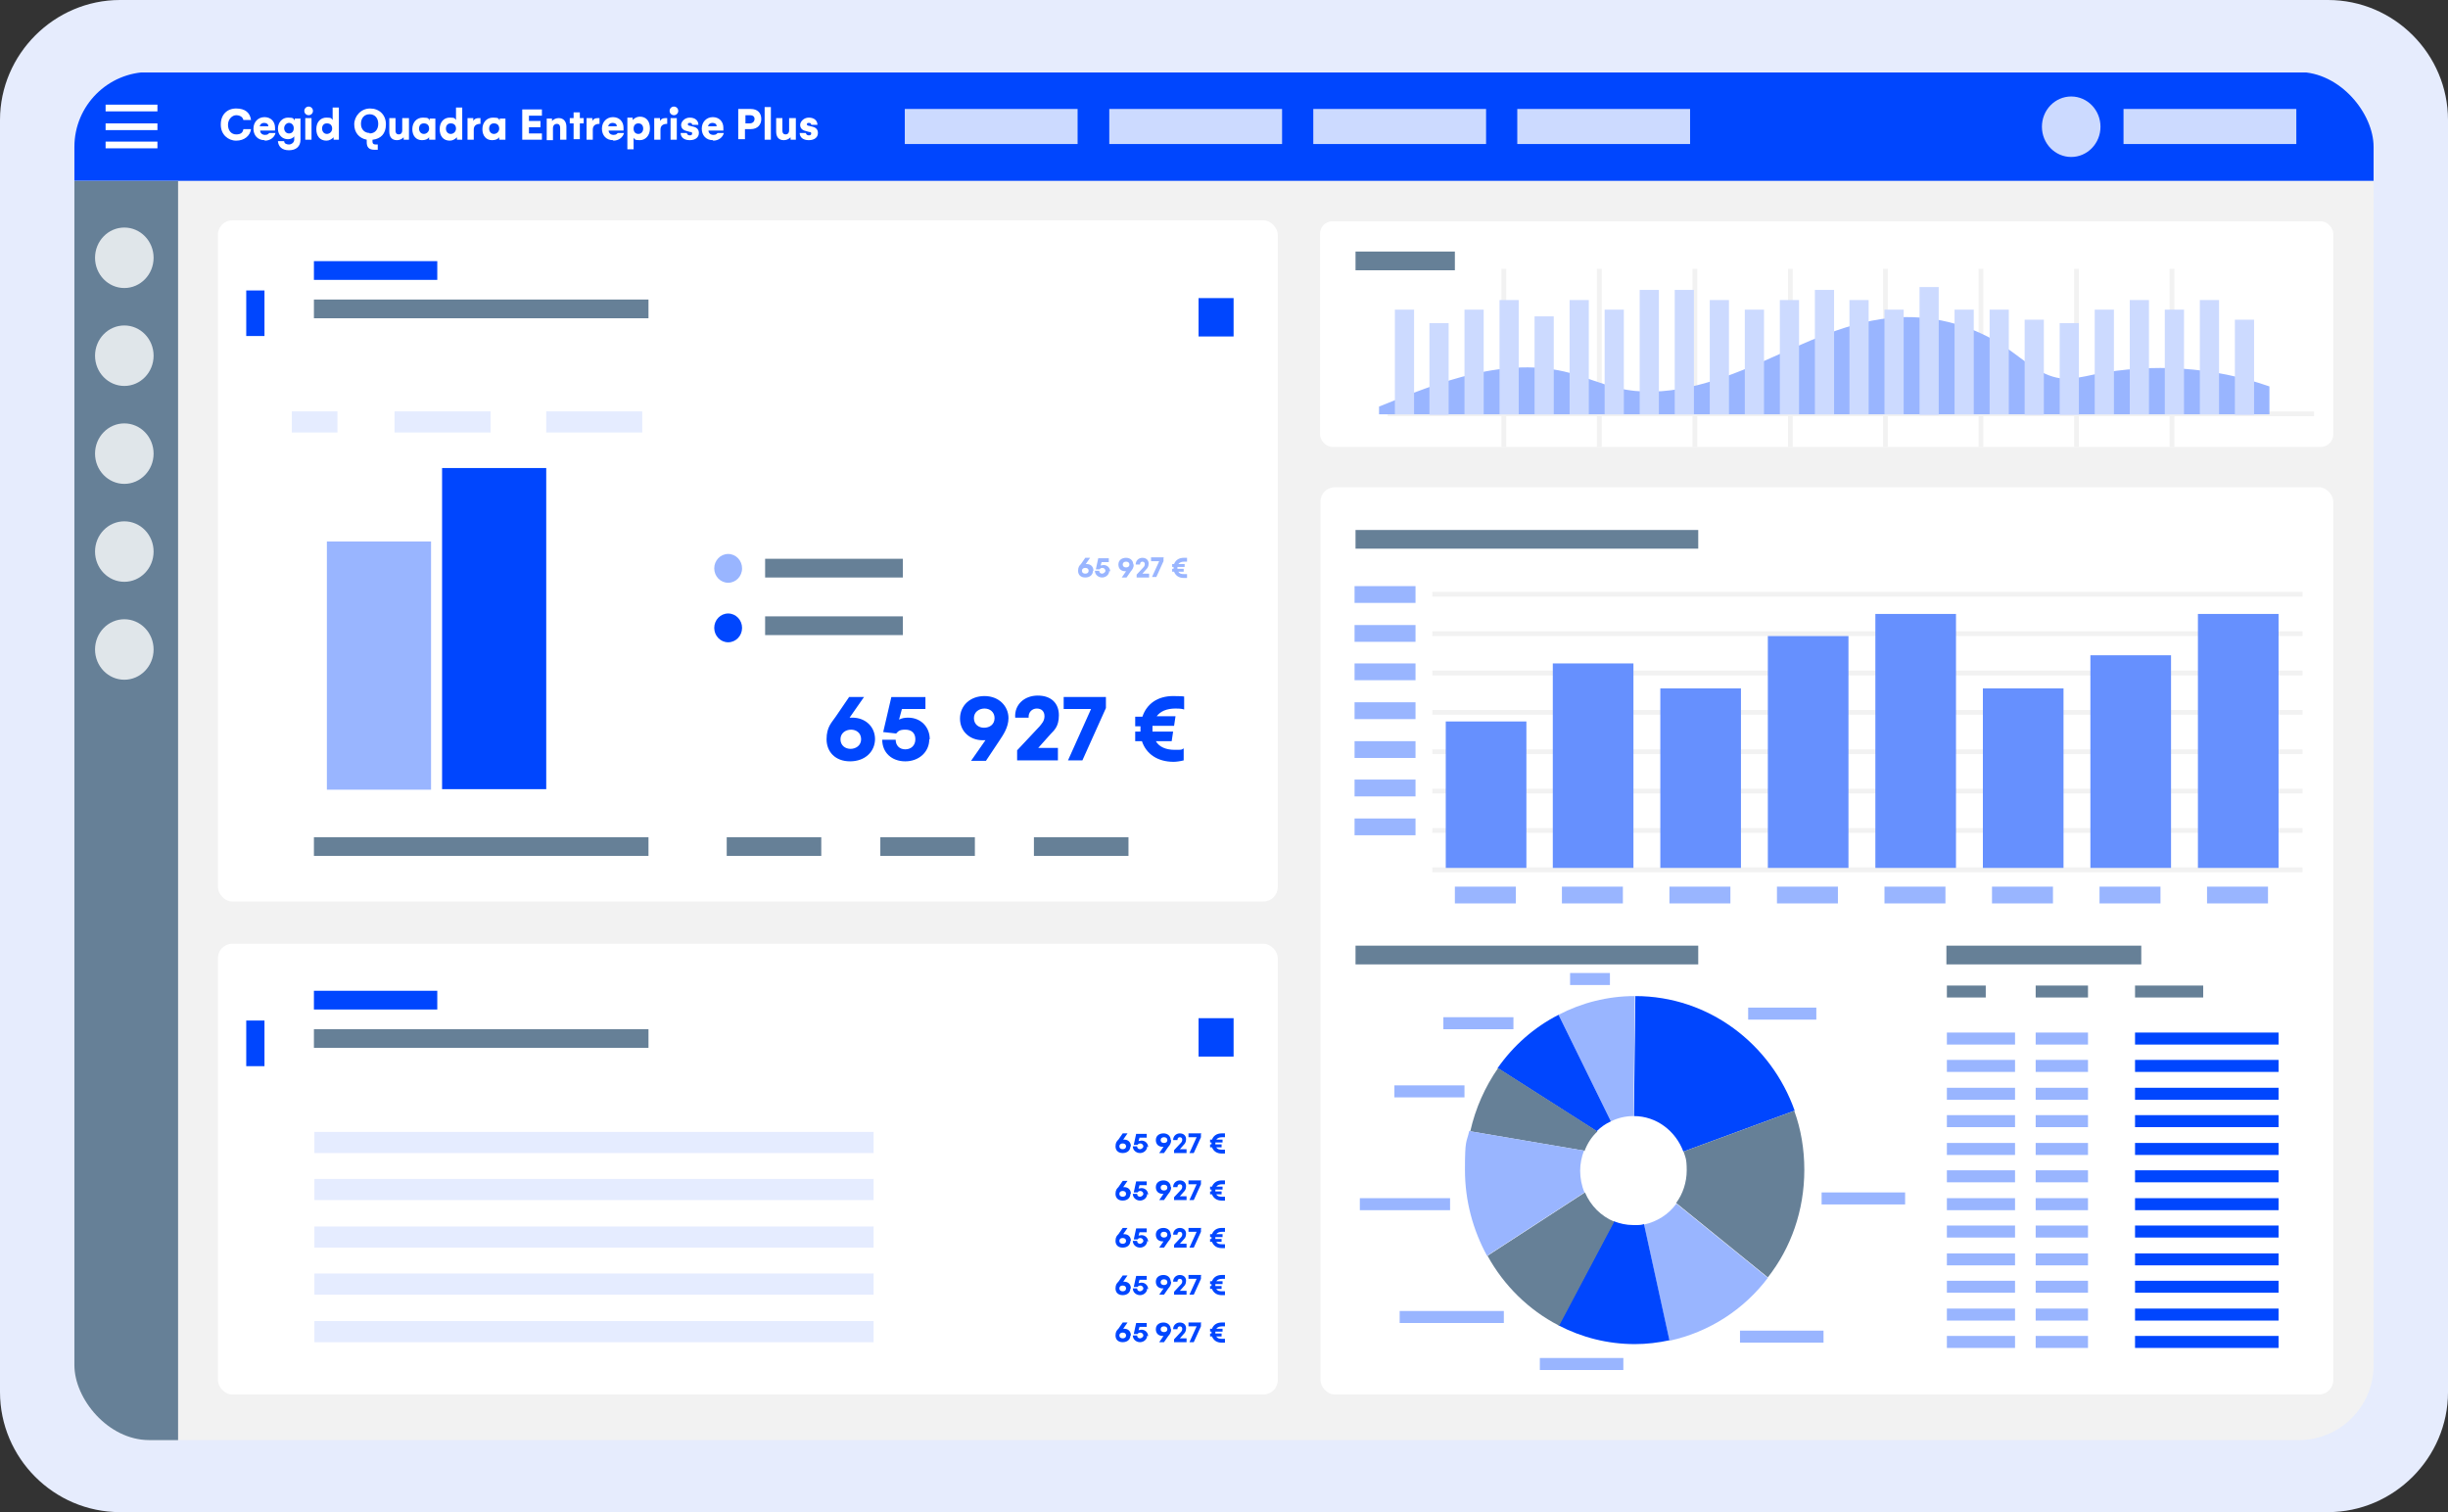 <?xml version="1.0" encoding="UTF-8"?>
<svg xmlns="http://www.w3.org/2000/svg" xmlns:xlink="http://www.w3.org/1999/xlink" id="background" version="1.1" viewBox="0 0 510 315">
  <rect x="0" y="0" width="510" height="315" fill="#333333" stroke="none"/>
  <defs>
    <style>
      .cls-1 {
        clip-path: url(#clippath);
      }

      .cls-2, .cls-3, .cls-4, .cls-5, .cls-6, .cls-7, .cls-8, .cls-9, .cls-10, .cls-11, .cls-12, .cls-13 {
        stroke-width: 0px;
      }

      .cls-2, .cls-14, .cls-15 {
        fill: none;
      }

      .cls-3 {
        fill: #99b5ff;
      }

      .cls-4 {
        fill: #668097;
      }

      .cls-5 {
        opacity: .8;
      }

      .cls-5, .cls-12, .cls-13 {
        fill: #fff;
      }

      .cls-6 {
        fill: #0046fe;
      }

      .cls-7, .cls-8 {
        fill: #ccdaff;
      }

      .cls-14 {
        stroke-width: 1px;
      }

      .cls-14, .cls-15 {
        stroke: #f2f2f2;
        stroke-miterlimit: 10;
      }

      .cls-15 {
        stroke-width: 1px;
      }

      .cls-8 {
        opacity: .5;
      }

      .cls-9 {
        fill: #e6ecfd;
      }

      .cls-10 {
        fill: #f2f2f2;
      }

      .cls-11 {
        fill: #6690fe;
      }

      .cls-12 {
        opacity: .8;
      }
    </style>
    <clipPath id="clippath">
      <rect class="cls-2" x="15.5" y="15" width="479" height="285" rx="15.6" ry="15.6"></rect>
    </clipPath>
  </defs>
  <g id="Calque_1-2" data-name="Calque 1-2">
    <path class="cls-9" d="M485,0H25C11.3,0,0,11.3,0,25v265c0,13.7,11.2,25,25,25h460c13.7,0,25-11.3,25-25V25c0-13.7-11.2-25-25-25Z"></path>
  </g>
  <g class="cls-1">
    <rect class="cls-6" x="14.6" y="15.1" width="480.8" height="22.6"></rect>
    <rect class="cls-10" x="14.6" y="37.7" width="480.8" height="284.6"></rect>
    <ellipse class="cls-12" cx="431.5" cy="26.4" rx="6.1" ry="6.3"></ellipse>
    <rect class="cls-13" x="22" y="21.8" width="10.8" height="1.4"></rect>
    <rect class="cls-13" x="22" y="25.7" width="10.8" height="1.4"></rect>
    <rect class="cls-13" x="22" y="29.5" width="10.8" height="1.4"></rect>
    <g>
      <path class="cls-13" d="M46,25.9c0-2,1.3-3.3,3.2-3.3s2.9.9,3.1,2.4h-1.6c-.1-.6-.7-1-1.5-1s-1.7.8-1.7,2,.7,2,1.7,2,1.4-.4,1.5-1.1h1.6c-.2,1.4-1.4,2.4-3.1,2.4s-3.2-1.3-3.2-3.3Z"></path>
      <path class="cls-13" d="M55.1,29.2c-1.4,0-2.3-1-2.3-2.4s1-2.4,2.3-2.4,2.2.9,2.2,2.2,0,.5,0,.6h-3.1c0,.5.4.9,1,.9s.7-.2.9-.4h1.3c-.2.9-1.1,1.6-2.2,1.6ZM55.9,26.3c0-.5-.4-.7-.9-.7s-.8.3-.9.7h1.7Z"></path>
      <path class="cls-13" d="M62.6,24.6v4.5c0,1.4-.9,2.2-2.4,2.2s-2.2-.8-2.3-1.9h1.3c0,.5.5.7,1,.7s1.1-.4,1.1-1v-.7c-.2.3-.7.6-1.3.6-1.2,0-2.1-.9-2.1-2.2s.9-2.3,2.1-2.3,1.1.2,1.4.6v-.4h1.3ZM61.2,26.7c0-.7-.5-1.1-1-1.1s-1,.5-1,1.1.4,1.1,1,1.1,1-.4,1-1.1Z"></path>
      <path class="cls-13" d="M63.4,23.1c0-.5.4-.9.9-.9s.9.4.9.9-.4.9-.9.9-.9-.4-.9-.9ZM63.6,24.6h1.3v4.5h-1.3v-4.5Z"></path>
      <path class="cls-13" d="M70.6,22.3v6.8h-1.1v-.5c-.4.4-.9.7-1.5.7-1.3,0-2.1-.9-2.1-2.4s.9-2.4,2.1-2.4,1,.2,1.3.5v-2.6h1.3ZM69.2,26.8c0-.7-.4-1.1-1.1-1.1s-1,.5-1,1.1.4,1.1,1,1.1,1.1-.5,1.1-1.1Z"></path>
      <path class="cls-13" d="M77.6,29.1v.3c0,.3,0,.7.7.7s.3,0,.4,0v1.1c-.2,0-.4,0-.7,0-1.2,0-1.6-.6-1.6-1.6v-.5c-1.6-.3-2.6-1.5-2.6-3.2s1.4-3.3,3.3-3.3,3.3,1.3,3.3,3.3-1.1,3-2.7,3.2ZM77,27.8c1.1,0,1.8-.8,1.8-2s-.7-2-1.8-2-1.8.8-1.8,2,.8,1.9,1.8,1.9Z"></path>
      <path class="cls-13" d="M85.2,24.6v4.5h-1.1v-.5c-.4.4-.9.6-1.4.6-1.1,0-1.6-.7-1.6-1.8v-2.8h1.3v2.6c0,.6.3.8.7.8s.7-.3.7-.8v-2.6h1.3Z"></path>
      <path class="cls-13" d="M90.7,24.6v4.5h-1.3v-.5c-.3.4-.8.6-1.5.6-1.2,0-2-.9-2-2.3s.9-2.4,2.2-2.4,1.1.2,1.4.6v-.4h1.2ZM89.4,26.8c0-.7-.4-1.1-1.1-1.1s-1,.5-1,1.1.4,1.1,1,1.1,1.1-.5,1.1-1.1Z"></path>
      <path class="cls-13" d="M96.3,22.3v6.8h-1.1v-.5c-.4.4-.9.7-1.5.7-1.3,0-2.1-.9-2.1-2.4s.9-2.4,2.1-2.4,1,.2,1.3.5v-2.6h1.3ZM95,26.8c0-.7-.4-1.1-1.1-1.1s-1,.5-1,1.1.4,1.1,1,1.1,1.1-.5,1.1-1.1Z"></path>
      <path class="cls-13" d="M100.1,24.6v1.2c-.9,0-1.4.4-1.4,1.2v2.1h-1.3v-4.5h1.2v.6c.2-.4.6-.6,1.1-.6s.3,0,.4,0Z"></path>
      <path class="cls-13" d="M105.3,24.6v4.5h-1.3v-.5c-.3.4-.8.6-1.5.6-1.2,0-2-.9-2-2.3s.9-2.4,2.2-2.4,1.1.2,1.4.6v-.4h1.2ZM104,26.8c0-.7-.4-1.1-1.1-1.1s-1,.5-1,1.1.4,1.1,1,1.1,1.1-.5,1.1-1.1Z"></path>
      <path class="cls-13" d="M110.2,24v1.2h2.4v1.3h-2.4v1.3h2.7v1.3h-4.1v-6.3h4.1v1.3h-2.7Z"></path>
      <path class="cls-13" d="M118,26.3v2.8h-1.3v-2.4c0-.7-.3-.9-.7-.9s-.8.3-.8.9v2.5h-1.3v-4.5h1.1v.5c.4-.4.9-.6,1.4-.6,1,0,1.6.7,1.6,1.8Z"></path>
      <path class="cls-13" d="M121.6,25.7h-.8v3.3h-1.3v-3.3h-.8v-1.1h.8v-1.2h1.3v1.2h.8v1.1Z"></path>
      <path class="cls-13" d="M124.9,24.6v1.2c-.9,0-1.4.4-1.4,1.2v2.1h-1.3v-4.5h1.2v.6c.2-.4.6-.6,1.1-.6s.3,0,.4,0Z"></path>
      <path class="cls-13" d="M127.7,29.2c-1.4,0-2.3-1-2.3-2.4s1-2.4,2.3-2.4,2.2.9,2.2,2.2,0,.5,0,.6h-3.1c0,.5.4.9,1,.9s.7-.2.9-.4h1.3c-.2.9-1.1,1.6-2.2,1.6ZM128.5,26.3c0-.5-.4-.7-.9-.7s-.8.3-.9.7h1.7Z"></path>
      <path class="cls-13" d="M135.4,26.8c0,1.4-.9,2.4-2.1,2.4s-1-.2-1.3-.5v2.4h-1.3v-6.6h1.1v.5c.4-.4.9-.7,1.5-.7,1.3,0,2.1.9,2.1,2.4ZM134,26.8c0-.7-.4-1.1-1-1.1s-1,.4-1,1.1.4,1.1,1,1.1,1-.5,1-1.1Z"></path>
      <path class="cls-13" d="M139,24.6v1.2c-.9,0-1.4.4-1.4,1.2v2.1h-1.3v-4.5h1.2v.6c.2-.4.6-.6,1.1-.6s.3,0,.4,0Z"></path>
      <path class="cls-13" d="M139.5,23.1c0-.5.4-.9.9-.9s.9.4.9.9-.4.9-.9.9-.9-.4-.9-.9ZM139.7,24.6h1.3v4.5h-1.3v-4.5Z"></path>
      <path class="cls-13" d="M141.8,27.7h1.3c0,.3.3.5.6.5s.5-.1.5-.4-.2-.3-.4-.3l-.7-.2c-.9-.2-1.2-.7-1.2-1.3s.7-1.5,1.8-1.5,1.8.6,1.8,1.5h-1.3c0-.3-.2-.4-.5-.4s-.4.1-.4.3.2.3.4.3l.8.2c.8.2,1.1.7,1.1,1.3,0,.9-.7,1.5-1.9,1.5s-1.9-.6-1.9-1.5Z"></path>
      <path class="cls-13" d="M148.5,29.2c-1.4,0-2.3-1-2.3-2.4s1-2.4,2.3-2.4,2.2.9,2.2,2.2,0,.5,0,.6h-3.1c0,.5.4.9,1,.9s.7-.2.9-.4h1.3c-.2.9-1.1,1.6-2.2,1.6ZM149.3,26.3c0-.5-.4-.7-.9-.7s-.8.3-.9.7h1.7Z"></path>
      <path class="cls-13" d="M158.6,24.8c0,1.2-.8,2.1-2.2,2.1h-1.2v2.1h-1.4v-6.3h2.6c1.4,0,2.2.8,2.2,2.1ZM157.2,24.8c0-.4-.2-.8-1-.8h-.9v1.7h.9c.7,0,1-.5,1-.9Z"></path>
      <path class="cls-13" d="M159.3,22.3h1.3v6.8h-1.3v-6.8Z"></path>
      <path class="cls-13" d="M165.8,24.6v4.5h-1.1v-.5c-.4.4-.9.6-1.4.6-1.1,0-1.6-.7-1.6-1.8v-2.8h1.3v2.6c0,.6.3.8.7.8s.7-.3.7-.8v-2.6h1.3Z"></path>
      <path class="cls-13" d="M166.6,27.7h1.3c0,.3.3.5.6.5s.5-.1.5-.4-.2-.3-.4-.3l-.7-.2c-.9-.2-1.2-.7-1.2-1.3s.7-1.5,1.8-1.5,1.8.6,1.8,1.5h-1.3c0-.3-.2-.4-.5-.4s-.4.1-.4.3.2.3.4.3l.8.2c.8.2,1.1.7,1.1,1.3,0,.9-.7,1.5-1.9,1.5s-1.9-.6-1.9-1.5Z"></path>
    </g>
    <rect class="cls-5" x="442.4" y="22.7" width="36" height="7.3"></rect>
    <rect class="cls-5" x="188.5" y="22.7" width="36" height="7.3"></rect>
    <rect class="cls-5" x="231.1" y="22.7" width="36" height="7.3"></rect>
    <rect class="cls-5" x="273.6" y="22.7" width="36" height="7.3"></rect>
    <rect class="cls-5" x="316.1" y="22.7" width="36" height="7.3"></rect>
    <rect class="cls-4" x="14.6" y="37.7" width="22.5" height="284.8"></rect>
    <ellipse class="cls-12" cx="25.9" cy="53.7" rx="6.1" ry="6.3"></ellipse>
    <ellipse class="cls-12" cx="25.9" cy="74.1" rx="6.1" ry="6.3"></ellipse>
    <ellipse class="cls-12" cx="25.9" cy="94.5" rx="6.1" ry="6.3"></ellipse>
    <ellipse class="cls-12" cx="25.9" cy="114.9" rx="6.1" ry="6.3"></ellipse>
    <ellipse class="cls-12" cx="25.9" cy="135.3" rx="6.1" ry="6.3"></ellipse>
    <g>
      <rect class="cls-13" x="275.1" y="101.5" width="211" height="189" rx="3" ry="3"></rect>
      <g>
        <rect class="cls-4" x="282.4" y="110.4" width="71.4" height="3.9"></rect>
        <g>
          <line class="cls-15" x1="298.4" y1="123.8" x2="479.7" y2="123.8"></line>
          <line class="cls-15" x1="298.4" y1="132" x2="479.7" y2="132"></line>
          <line class="cls-15" x1="298.4" y1="140.2" x2="479.7" y2="140.2"></line>
          <line class="cls-15" x1="298.4" y1="148.4" x2="479.7" y2="148.4"></line>
          <line class="cls-15" x1="298.4" y1="156.6" x2="479.7" y2="156.6"></line>
          <line class="cls-15" x1="298.4" y1="164.8" x2="479.7" y2="164.8"></line>
          <line class="cls-15" x1="298.4" y1="173" x2="479.7" y2="173"></line>
          <line class="cls-15" x1="298.4" y1="181.2" x2="479.7" y2="181.2"></line>
        </g>
        <rect class="cls-11" x="301.2" y="150.3" width="16.8" height="30.5"></rect>
        <rect class="cls-3" x="303.1" y="184.7" width="12.7" height="3.5"></rect>
        <rect class="cls-11" x="323.5" y="138.2" width="16.8" height="42.6"></rect>
        <rect class="cls-3" x="325.4" y="184.7" width="12.7" height="3.5"></rect>
        <rect class="cls-11" x="345.9" y="143.4" width="16.8" height="37.4"></rect>
        <rect class="cls-3" x="347.8" y="184.7" width="12.7" height="3.5"></rect>
        <rect class="cls-11" x="368.3" y="132.5" width="16.8" height="48.3"></rect>
        <rect class="cls-3" x="370.2" y="184.7" width="12.7" height="3.5"></rect>
        <rect class="cls-11" x="390.7" y="127.9" width="16.8" height="52.9"></rect>
        <rect class="cls-3" x="392.6" y="184.7" width="12.7" height="3.5"></rect>
        <rect class="cls-11" x="413.1" y="143.4" width="16.8" height="37.4"></rect>
        <rect class="cls-3" x="415" y="184.7" width="12.7" height="3.5"></rect>
        <rect class="cls-11" x="435.5" y="136.5" width="16.8" height="44.3"></rect>
        <rect class="cls-3" x="437.4" y="184.7" width="12.7" height="3.5"></rect>
        <rect class="cls-11" x="457.9" y="127.9" width="16.8" height="52.9"></rect>
        <rect class="cls-3" x="459.8" y="184.7" width="12.7" height="3.5"></rect>
        <rect class="cls-3" x="282.2" y="122.1" width="12.7" height="3.5"></rect>
        <rect class="cls-3" x="282.2" y="130.2" width="12.7" height="3.5"></rect>
        <rect class="cls-3" x="282.2" y="138.2" width="12.7" height="3.5"></rect>
        <rect class="cls-3" x="282.2" y="146.3" width="12.7" height="3.5"></rect>
        <rect class="cls-3" x="282.2" y="154.4" width="12.7" height="3.5"></rect>
        <rect class="cls-3" x="282.2" y="162.4" width="12.7" height="3.5"></rect>
        <rect class="cls-3" x="282.2" y="170.5" width="12.7" height="3.5"></rect>
        <rect class="cls-4" x="282.4" y="197" width="71.4" height="3.9"></rect>
        <rect class="cls-4" x="405.5" y="197" width="40.6" height="3.9"></rect>
        <rect class="cls-6" x="444.8" y="215.1" width="29.9" height="2.5"></rect>
        <rect class="cls-3" x="424.1" y="215.1" width="10.9" height="2.5"></rect>
        <rect class="cls-3" x="405.6" y="215.1" width="14.2" height="2.5"></rect>
        <rect class="cls-3" x="364.2" y="209.9" width="14.2" height="2.5"></rect>
        <rect class="cls-6" x="444.8" y="220.8" width="29.9" height="2.5"></rect>
        <rect class="cls-3" x="424.1" y="220.8" width="10.9" height="2.5"></rect>
        <rect class="cls-3" x="405.6" y="220.8" width="14.2" height="2.5"></rect>
        <rect class="cls-6" x="444.8" y="226.6" width="29.9" height="2.5"></rect>
        <rect class="cls-3" x="424.1" y="226.6" width="10.9" height="2.5"></rect>
        <rect class="cls-3" x="405.6" y="226.6" width="14.2" height="2.5"></rect>
        <rect class="cls-6" x="444.8" y="232.3" width="29.9" height="2.5"></rect>
        <rect class="cls-3" x="424.1" y="232.3" width="10.9" height="2.5"></rect>
        <rect class="cls-3" x="405.6" y="232.3" width="14.2" height="2.5"></rect>
        <rect class="cls-6" x="444.8" y="238.1" width="29.9" height="2.5"></rect>
        <rect class="cls-3" x="424.1" y="238.1" width="10.9" height="2.5"></rect>
        <rect class="cls-3" x="405.6" y="238.1" width="14.2" height="2.5"></rect>
        <rect class="cls-6" x="444.8" y="243.8" width="29.9" height="2.5"></rect>
        <rect class="cls-3" x="424.1" y="243.8" width="10.9" height="2.5"></rect>
        <rect class="cls-3" x="405.6" y="243.8" width="14.2" height="2.5"></rect>
        <rect class="cls-6" x="444.8" y="249.6" width="29.9" height="2.5"></rect>
        <rect class="cls-3" x="424.1" y="249.6" width="10.9" height="2.5"></rect>
        <rect class="cls-3" x="405.6" y="249.6" width="14.2" height="2.5"></rect>
        <rect class="cls-6" x="444.8" y="255.3" width="29.9" height="2.5"></rect>
        <rect class="cls-3" x="424.1" y="255.3" width="10.9" height="2.5"></rect>
        <rect class="cls-3" x="405.6" y="255.3" width="14.2" height="2.5"></rect>
        <rect class="cls-6" x="444.8" y="261.1" width="29.9" height="2.5"></rect>
        <rect class="cls-3" x="424.1" y="261.1" width="10.9" height="2.5"></rect>
        <rect class="cls-3" x="405.6" y="261.1" width="14.2" height="2.5"></rect>
        <rect class="cls-6" x="444.8" y="266.8" width="29.9" height="2.5"></rect>
        <rect class="cls-3" x="424.1" y="266.8" width="10.9" height="2.5"></rect>
        <rect class="cls-3" x="405.6" y="266.8" width="14.2" height="2.5"></rect>
        <rect class="cls-6" x="444.8" y="272.6" width="29.9" height="2.5"></rect>
        <rect class="cls-3" x="424.1" y="272.6" width="10.9" height="2.5"></rect>
        <rect class="cls-3" x="405.6" y="272.6" width="14.2" height="2.5"></rect>
        <rect class="cls-6" x="444.8" y="278.3" width="29.9" height="2.5"></rect>
        <rect class="cls-3" x="424.1" y="278.3" width="10.9" height="2.5"></rect>
        <rect class="cls-3" x="405.6" y="278.3" width="14.2" height="2.5"></rect>
        <rect class="cls-4" x="405.6" y="205.3" width="8.1" height="2.5"></rect>
        <rect class="cls-4" x="424.1" y="205.3" width="10.9" height="2.5"></rect>
        <rect class="cls-4" x="444.8" y="205.3" width="14.2" height="2.5"></rect>
        <g>
          <path class="cls-6" d="M373.8,231.4l-23.1,8.5c-1.6-4.3-5.6-7.4-10.3-7.4l.3-25c15.3,0,28.3,10,33.2,23.9Z"></path>
          <path class="cls-4" d="M350.7,239.9l23.1-8.5c1.4,3.8,2.1,8,2.1,12.3,0,8.5-2.8,16.3-7.6,22.4l-19.1-15.5c1.4-1.9,2.2-4.3,2.2-6.8s-.3-2.8-.7-4Z"></path>
          <path class="cls-3" d="M349.2,250.7l19.1,15.5c-5,6.6-12.2,11.3-20.5,13.1l-5.3-24.2c2.7-.6,5.1-2.1,6.7-4.3Z"></path>
          <path class="cls-3" d="M335.6,233.6l-10.9-22.2c4.8-2.5,10.2-3.9,15.9-3.9l-.3,25c-1.7,0-3.3.4-4.7,1.1Z"></path>
          <path class="cls-6" d="M340.6,280c-5.7,0-11.1-1.4-15.9-3.9l11.5-21.7c1.3.5,2.6.8,4.1.8s1.5,0,2.2-.2l5.3,24.2c-2.3.5-4.7.8-7.2.8Z"></path>
          <path class="cls-4" d="M324.7,276.1c-6.2-3.2-11.4-8.3-14.8-14.5l20.3-13.2c1.2,2.8,3.3,4.9,6.1,6.1l-11.5,21.7Z"></path>
          <path class="cls-6" d="M332.7,235.7l-20.7-13.2h0c3.3-4.7,7.6-8.5,12.7-11.1l10.9,22.2c-1.1.5-2.1,1.2-2.9,2Z"></path>
          <path class="cls-4" d="M330,239.7l-23.5-4h-.2c1.1-4.9,3.1-9.3,5.8-13.2h0l20.7,13.2c-1.2,1.1-2.1,2.5-2.7,4.1h0Z"></path>
          <path class="cls-3" d="M306.5,235.7l23.5,4h0c-.5,1.3-.8,2.7-.8,4.2s.3,3.1.9,4.5l-20.3,13.2c-2.9-5.3-4.6-11.4-4.6-17.9s.3-5.5.9-8.1h.2Z"></path>
        </g>
        <rect class="cls-3" x="379.5" y="248.4" width="17.4" height="2.5"></rect>
        <rect class="cls-3" x="362.5" y="277.2" width="17.4" height="2.5"></rect>
        <rect class="cls-3" x="320.8" y="282.9" width="17.4" height="2.5"></rect>
        <rect class="cls-3" x="291.6" y="273.1" width="21.7" height="2.5"></rect>
        <rect class="cls-3" x="283.3" y="249.6" width="18.8" height="2.5"></rect>
        <rect class="cls-3" x="290.5" y="226.1" width="14.6" height="2.5"></rect>
        <rect class="cls-3" x="300.7" y="211.9" width="14.6" height="2.5"></rect>
        <rect class="cls-3" x="327.1" y="202.7" width="8.3" height="2.5"></rect>
      </g>
    </g>
    <g>
      <g>
        <g>
          <g id="bloc">
            <rect class="cls-13" x="275" y="46.1" width="211.1" height="47" rx="2.6" ry="2.6"></rect>
          </g>
          <line class="cls-14" x1="313.3" y1="93.1" x2="313.3" y2="56"></line>
          <line class="cls-14" x1="333.2" y1="93.1" x2="333.2" y2="56"></line>
          <line class="cls-14" x1="353.1" y1="93.1" x2="353.1" y2="56"></line>
          <line class="cls-14" x1="373" y1="93.1" x2="373" y2="56"></line>
          <line class="cls-14" x1="392.8" y1="93.1" x2="392.8" y2="56"></line>
          <line class="cls-14" x1="412.7" y1="93.1" x2="412.7" y2="56"></line>
          <line class="cls-14" x1="432.6" y1="93.1" x2="432.6" y2="56"></line>
          <line class="cls-14" x1="452.5" y1="93.1" x2="452.5" y2="56"></line>
          <line class="cls-14" x1="289.1" y1="86.2" x2="482.1" y2="86.2"></line>
        </g>
        <path class="cls-3" d="M472.8,86.3h-185.5v-1.6c12.7-5.2,26.5-10.6,39.8-7,3.3.9,6.5,2.3,9.8,3.1,9.9,2.4,20.3-1.1,29.7-5.2,9.4-4.1,18.8-9,29-9.5,7.9-.4,16,1.9,22.6,6.5,3.5,2.4,6.8,5.6,11,6.2,2.4.3,4.7-.3,7.1-.8,12.1-2.4,24.8-1.6,36.5,2.5v5.9Z"></path>
        <rect class="cls-7" x="399.9" y="59.8" width="4" height="26.6"></rect>
        <g>
          <rect class="cls-7" x="290.6" y="64.5" width="4" height="21.8"></rect>
          <rect class="cls-7" x="297.8" y="67.3" width="4" height="19.1"></rect>
          <rect class="cls-7" x="305.1" y="64.5" width="4" height="21.8"></rect>
          <rect class="cls-7" x="312.4" y="62.5" width="4" height="23.8"></rect>
          <rect class="cls-7" x="319.7" y="65.9" width="4" height="20.4"></rect>
          <rect class="cls-7" x="327" y="62.5" width="4" height="23.8"></rect>
          <rect class="cls-7" x="334.3" y="64.5" width="4" height="21.8"></rect>
          <rect class="cls-7" x="341.6" y="60.4" width="4" height="25.9"></rect>
          <rect class="cls-7" x="348.9" y="60.4" width="4" height="25.9"></rect>
          <rect class="cls-7" x="356.2" y="62.5" width="4" height="23.8"></rect>
          <rect class="cls-7" x="363.5" y="64.5" width="4" height="21.8"></rect>
          <rect class="cls-7" x="370.8" y="62.5" width="4" height="23.8"></rect>
          <rect class="cls-7" x="378.1" y="60.4" width="4" height="25.9"></rect>
          <rect class="cls-7" x="385.3" y="62.5" width="4" height="23.8"></rect>
          <rect class="cls-7" x="392.6" y="64.5" width="4" height="21.8"></rect>
          <rect class="cls-7" x="407.2" y="64.5" width="4" height="21.8"></rect>
          <rect class="cls-7" x="414.5" y="64.5" width="4" height="21.8"></rect>
          <rect class="cls-7" x="421.8" y="66.6" width="4" height="19.8"></rect>
          <rect class="cls-7" x="429.1" y="67.3" width="4" height="19.1"></rect>
          <rect class="cls-7" x="436.4" y="64.5" width="4" height="21.8"></rect>
          <rect class="cls-7" x="443.7" y="62.5" width="4" height="23.8"></rect>
          <rect class="cls-7" x="451" y="64.5" width="4" height="21.8"></rect>
          <rect class="cls-7" x="458.3" y="62.5" width="4" height="23.8"></rect>
          <rect class="cls-7" x="465.6" y="66.6" width="4" height="19.8"></rect>
        </g>
      </g>
      <rect class="cls-4" x="282.4" y="52.4" width="20.7" height="3.9"></rect>
    </g>
    <g>
      <g>
        <rect class="cls-13" x="45.4" y="196.6" width="220.8" height="93.9" rx="3" ry="3"></rect>
        <rect class="cls-6" x="51.3" y="212.6" width="3.8" height="9.5"></rect>
        <rect class="cls-6" x="249.7" y="212.1" width="7.3" height="8"></rect>
        <rect class="cls-8" x="65.5" y="235.8" width="116.5" height="4.4"></rect>
        <g>
          <path class="cls-6" d="M235.5,238.8c0,.8-.6,1.4-1.6,1.4s-1.5-.6-1.5-1.4.3-1.1.6-1.4l.9-1.3h1l-.9,1.3c0,0,.1,0,.2,0,.8,0,1.4.5,1.4,1.4ZM234.6,238.8c0-.4-.3-.6-.7-.6s-.7.2-.7.6.3.6.7.6.7-.2.7-.6Z"></path>
          <path class="cls-6" d="M239,238.8c0,.8-.7,1.4-1.5,1.4s-1.5-.6-1.5-1.4h.9c0,.4.3.6.6.6s.7-.3.7-.6-.3-.6-.6-.6-.5.1-.6.3h-.8c0,0,.5-2.3.5-2.3h2.2v.8h-1.5l-.2.7c.2,0,.4-.1.6-.1.8,0,1.4.6,1.4,1.4Z"></path>
          <path class="cls-6" d="M244,237.5c0,.6-.3,1.1-.6,1.4l-.9,1.3h-1l.9-1.3c0,0-.1,0-.2,0-.8,0-1.4-.5-1.4-1.4s.7-1.4,1.6-1.4,1.5.6,1.5,1.4ZM242.5,238.1c.4,0,.7-.2.7-.6s-.3-.6-.7-.6-.7.2-.7.6.3.6.7.6Z"></path>
          <path class="cls-6" d="M245.9,239.4h1.3v.8h-2.6v-.6l1.4-1.5c.2-.2.3-.4.3-.7s-.2-.5-.5-.5-.5.2-.5.6h-.9c0-.8.6-1.4,1.4-1.4s1.3.5,1.3,1.2-.3,1-.5,1.2l-.8.9Z"></path>
          <path class="cls-6" d="M250.2,236.2v.7l-1.5,3.3h-.9l1.5-3.3h-1.7v-.8h2.7Z"></path>
          <path class="cls-6" d="M253.4,237.4h1.3v.6h-1.5c0,0,0,.1,0,.2s0,.1,0,.2h1.3v.6h-1.1c.2.4.6.5,1.2.5s.4,0,.6,0v.8c-.2,0-.5,0-.7,0-1,0-1.7-.5-2-1.3h-.4v-.6h.3c0,0,0-.1,0-.2s0-.1,0-.2h-.3v-.6h.4c.3-.8,1-1.3,2-1.3s.6,0,.7,0v.8c-.2,0-.4,0-.6,0-.6,0-1,.2-1.2.5Z"></path>
        </g>
        <rect class="cls-8" x="65.5" y="245.6" width="116.5" height="4.4"></rect>
        <g>
          <path class="cls-6" d="M235.5,248.7c0,.8-.6,1.4-1.6,1.4s-1.5-.6-1.5-1.4.3-1.1.6-1.4l.9-1.3h1l-.9,1.3c0,0,.1,0,.2,0,.8,0,1.4.5,1.4,1.4ZM234.6,248.7c0-.4-.3-.6-.7-.6s-.7.2-.7.6.3.6.7.6.7-.2.7-.6Z"></path>
          <path class="cls-6" d="M239,248.7c0,.8-.7,1.4-1.5,1.4s-1.5-.6-1.5-1.4h.9c0,.4.3.6.6.6s.7-.3.7-.6-.3-.6-.6-.6-.5.1-.6.3h-.8c0,0,.5-2.3.5-2.3h2.2v.8h-1.5l-.2.7c.2,0,.4-.1.6-.1.8,0,1.4.6,1.4,1.4Z"></path>
          <path class="cls-6" d="M244,247.3c0,.6-.3,1.1-.6,1.4l-.9,1.3h-1l.9-1.3c0,0-.1,0-.2,0-.8,0-1.4-.5-1.4-1.4s.7-1.4,1.6-1.4,1.5.6,1.5,1.4ZM242.5,248c.4,0,.7-.2.7-.6s-.3-.6-.7-.6-.7.2-.7.6.3.6.7.6Z"></path>
          <path class="cls-6" d="M245.9,249.2h1.3v.8h-2.6v-.6l1.4-1.5c.2-.2.3-.4.3-.7s-.2-.5-.5-.5-.5.2-.5.6h-.9c0-.8.6-1.4,1.4-1.4s1.3.5,1.3,1.2-.3,1-.5,1.2l-.8.9Z"></path>
          <path class="cls-6" d="M250.2,246v.7l-1.5,3.3h-.9l1.5-3.3h-1.7v-.8h2.7Z"></path>
          <path class="cls-6" d="M253.4,247.2h1.3v.6h-1.5c0,0,0,.1,0,.2s0,.1,0,.2h1.3v.6h-1.1c.2.4.6.5,1.2.5s.4,0,.6,0v.8c-.2,0-.5,0-.7,0-1,0-1.7-.5-2-1.3h-.4v-.6h.3c0,0,0-.1,0-.2s0-.1,0-.2h-.3v-.6h.4c.3-.8,1-1.3,2-1.3s.6,0,.7,0v.8c-.2,0-.4,0-.6,0-.6,0-1,.2-1.2.5Z"></path>
        </g>
        <rect class="cls-8" x="65.5" y="255.5" width="116.5" height="4.4"></rect>
        <g>
          <path class="cls-6" d="M235.5,258.5c0,.8-.6,1.4-1.6,1.4s-1.5-.6-1.5-1.4.3-1.1.6-1.4l.9-1.3h1l-.9,1.3c0,0,.1,0,.2,0,.8,0,1.4.5,1.4,1.4ZM234.6,258.5c0-.4-.3-.6-.7-.6s-.7.2-.7.6.3.6.7.6.7-.2.7-.6Z"></path>
          <path class="cls-6" d="M239,258.5c0,.8-.7,1.4-1.5,1.4s-1.5-.6-1.5-1.4h.9c0,.4.3.6.6.6s.7-.3.7-.6-.3-.6-.6-.6-.5.1-.6.3h-.8c0,0,.5-2.3.5-2.3h2.2v.8h-1.5l-.2.7c.2,0,.4-.1.6-.1.8,0,1.4.6,1.4,1.4Z"></path>
          <path class="cls-6" d="M244,257.2c0,.6-.3,1.1-.6,1.4l-.9,1.3h-1l.9-1.3c0,0-.1,0-.2,0-.8,0-1.4-.5-1.4-1.4s.7-1.4,1.6-1.4,1.5.6,1.5,1.4ZM242.5,257.8c.4,0,.7-.2.7-.6s-.3-.6-.7-.6-.7.2-.7.6.3.6.7.6Z"></path>
          <path class="cls-6" d="M245.9,259.1h1.3v.8h-2.6v-.6l1.4-1.5c.2-.2.3-.4.3-.7s-.2-.5-.5-.5-.5.2-.5.6h-.9c0-.8.6-1.4,1.4-1.4s1.3.5,1.3,1.2-.3,1-.5,1.2l-.8.9Z"></path>
          <path class="cls-6" d="M250.2,255.9v.7l-1.5,3.3h-.9l1.5-3.3h-1.7v-.8h2.7Z"></path>
          <path class="cls-6" d="M253.4,257.1h1.3v.6h-1.5c0,0,0,.1,0,.2s0,.1,0,.2h1.3v.6h-1.1c.2.4.6.5,1.2.5s.4,0,.6,0v.8c-.2,0-.5,0-.7,0-1,0-1.7-.5-2-1.3h-.4v-.6h.3c0,0,0-.1,0-.2s0-.1,0-.2h-.3v-.6h.4c.3-.8,1-1.3,2-1.3s.6,0,.7,0v.8c-.2,0-.4,0-.6,0-.6,0-1,.2-1.2.5Z"></path>
        </g>
        <rect class="cls-8" x="65.5" y="265.3" width="116.5" height="4.4"></rect>
        <g>
          <path class="cls-6" d="M235.5,268.4c0,.8-.6,1.4-1.6,1.4s-1.5-.6-1.5-1.4.3-1.1.6-1.4l.9-1.3h1l-.9,1.3c0,0,.1,0,.2,0,.8,0,1.4.5,1.4,1.4ZM234.6,268.4c0-.4-.3-.6-.7-.6s-.7.2-.7.6.3.6.7.6.7-.2.7-.6Z"></path>
          <path class="cls-6" d="M239,268.4c0,.8-.7,1.4-1.5,1.4s-1.5-.6-1.5-1.4h.9c0,.4.3.6.6.6s.7-.3.7-.6-.3-.6-.6-.6-.5.1-.6.3h-.8c0,0,.5-2.3.5-2.3h2.2v.8h-1.5l-.2.7c.2,0,.4-.1.6-.1.8,0,1.4.6,1.4,1.4Z"></path>
          <path class="cls-6" d="M244,267c0,.6-.3,1.1-.6,1.4l-.9,1.3h-1l.9-1.3c0,0-.1,0-.2,0-.8,0-1.4-.5-1.4-1.4s.7-1.4,1.6-1.4,1.5.6,1.5,1.4ZM242.5,267.7c.4,0,.7-.2.7-.6s-.3-.6-.7-.6-.7.2-.7.6.3.6.7.6Z"></path>
          <path class="cls-6" d="M245.9,268.9h1.3v.8h-2.6v-.6l1.4-1.5c.2-.2.3-.4.3-.7s-.2-.5-.5-.5-.5.2-.5.6h-.9c0-.8.6-1.4,1.4-1.4s1.3.5,1.3,1.2-.3,1-.5,1.2l-.8.9Z"></path>
          <path class="cls-6" d="M250.2,265.7v.7l-1.5,3.3h-.9l1.5-3.3h-1.7v-.8h2.7Z"></path>
          <path class="cls-6" d="M253.4,266.9h1.3v.6h-1.5c0,0,0,.1,0,.2s0,.1,0,.2h1.3v.6h-1.1c.2.4.6.5,1.2.5s.4,0,.6,0v.8c-.2,0-.5,0-.7,0-1,0-1.7-.5-2-1.3h-.4v-.6h.3c0,0,0-.1,0-.2s0-.1,0-.2h-.3v-.6h.4c.3-.8,1-1.3,2-1.3s.6,0,.7,0v.8c-.2,0-.4,0-.6,0-.6,0-1,.2-1.2.5Z"></path>
        </g>
        <rect class="cls-8" x="65.5" y="275.2" width="116.5" height="4.4"></rect>
        <g>
          <path class="cls-6" d="M235.5,278.2c0,.8-.6,1.4-1.6,1.4s-1.5-.6-1.5-1.4.3-1.1.6-1.4l.9-1.3h1l-.9,1.3c0,0,.1,0,.2,0,.8,0,1.4.5,1.4,1.4ZM234.6,278.2c0-.4-.3-.6-.7-.6s-.7.2-.7.6.3.6.7.6.7-.2.7-.6Z"></path>
          <path class="cls-6" d="M239,278.2c0,.8-.7,1.4-1.5,1.4s-1.5-.6-1.5-1.4h.9c0,.4.3.6.6.6s.7-.3.7-.6-.3-.6-.6-.6-.5.1-.6.3h-.8c0,0,.5-2.3.5-2.3h2.2v.8h-1.5l-.2.7c.2,0,.4-.1.6-.1.8,0,1.4.6,1.4,1.4Z"></path>
          <path class="cls-6" d="M244,276.9c0,.6-.3,1.1-.6,1.4l-.9,1.3h-1l.9-1.3c0,0-.1,0-.2,0-.8,0-1.4-.5-1.4-1.4s.7-1.4,1.6-1.4,1.5.6,1.5,1.4ZM242.5,277.5c.4,0,.7-.2.7-.6s-.3-.6-.7-.6-.7.2-.7.6.3.6.7.6Z"></path>
          <path class="cls-6" d="M245.9,278.8h1.3v.8h-2.6v-.6l1.4-1.5c.2-.2.3-.4.3-.7s-.2-.5-.5-.5-.5.2-.5.6h-.9c0-.8.6-1.4,1.4-1.4s1.3.5,1.3,1.2-.3,1-.5,1.2l-.8.9Z"></path>
          <path class="cls-6" d="M250.2,275.6v.7l-1.5,3.3h-.9l1.5-3.3h-1.7v-.8h2.7Z"></path>
          <path class="cls-6" d="M253.4,276.8h1.3v.6h-1.5c0,0,0,.1,0,.2s0,.1,0,.2h1.3v.6h-1.1c.2.4.6.5,1.2.5s.4,0,.6,0v.8c-.2,0-.5,0-.7,0-1,0-1.7-.5-2-1.3h-.4v-.6h.3c0,0,0-.1,0-.2s0-.1,0-.2h-.3v-.6h.4c.3-.8,1-1.3,2-1.3s.6,0,.7,0v.8c-.2,0-.4,0-.6,0-.6,0-1,.2-1.2.5Z"></path>
        </g>
      </g>
      <rect class="cls-6" x="65.4" y="206.4" width="25.7" height="3.9"></rect>
      <rect class="cls-4" x="65.4" y="214.4" width="69.7" height="3.9"></rect>
    </g>
    <g>
      <g>
        <rect class="cls-13" x="45.4" y="45.9" width="220.8" height="141.9" rx="3" ry="3"></rect>
        <rect class="cls-8" x="60.8" y="85.7" width="9.5" height="4.4"></rect>
        <rect class="cls-8" x="82.2" y="85.7" width="20" height="4.4"></rect>
        <rect class="cls-8" x="113.8" y="85.7" width="20" height="4.4"></rect>
        <rect class="cls-3" x="68.1" y="112.8" width="21.7" height="51.7"></rect>
        <rect class="cls-6" x="92.1" y="97.5" width="21.7" height="66.9"></rect>
        <rect class="cls-6" x="51.3" y="60.5" width="3.8" height="9.5"></rect>
        <rect class="cls-6" x="249.7" y="62.1" width="7.3" height="8"></rect>
        <g>
          <path class="cls-6" d="M182.3,153.9c0,2.7-2.1,4.7-5.2,4.7s-4.9-2-4.9-4.6,1.1-3.5,1.9-4.7l2.8-4.1h3.1l-3,4.3c.2,0,.4,0,.6,0,2.6,0,4.7,1.8,4.7,4.5ZM179.4,154c0-1.3-1-2-2.1-2s-2.2.7-2.2,2,1,2,2.1,2,2.2-.7,2.2-2Z"></path>
          <path class="cls-6" d="M193.6,154c0,2.7-2.2,4.6-5,4.6s-4.8-1.8-4.8-4.5h2.8c0,1.2.8,2,2,2s2.1-.8,2.1-2.1-.8-2-2.1-2-1.5.4-1.9.8l-2.7-.3,1.7-7.3h7.1v2.5h-4.9l-.6,2.2c.6-.3,1.2-.4,1.9-.4,2.6,0,4.5,1.9,4.5,4.5Z"></path>
          <path class="cls-6" d="M210.1,149.6c0,1.9-1.1,3.5-1.9,4.7l-2.8,4.2h-3.1l3-4.3c-.2,0-.4,0-.6,0-2.6,0-4.7-1.8-4.7-4.5s2.1-4.7,5.1-4.7,5,2.1,5,4.6ZM205,151.6c1.2,0,2.2-.7,2.2-2s-1-2-2.1-2-2.2.7-2.2,2,1,2,2.1,2Z"></path>
          <path class="cls-6" d="M216.2,155.8h4.2v2.6h-8.5v-2.1l4.6-4.9c.5-.6,1.1-1.2,1.1-2.2s-.6-1.6-1.6-1.6-1.8.8-1.7,1.9h-2.8c-.2-2.7,1.9-4.6,4.7-4.6s4.4,1.6,4.4,4.1-1.1,3.2-1.8,4l-2.5,2.8Z"></path>
          <path class="cls-6" d="M230.4,145.2v2.3l-4.9,10.9h-3l4.8-10.7h-5.7v-2.5h8.8Z"></path>
          <path class="cls-6" d="M240.7,149.2h4.2l-.3,2h-4.5c0,.2,0,.4,0,.6s0,.4,0,.6h4.3l-.3,2h-3.3c.7,1.2,2.1,1.8,3.9,1.8s1.3,0,1.9-.3v2.5c-.8.2-1.6.3-2.1.3-3.3,0-5.7-1.6-6.6-4.3h-1.4v-2h1.1c0-.2,0-.3,0-.5s0-.4,0-.6h-1.1v-2h1.5c.9-2.7,3.2-4.3,6.4-4.3s2.1.2,2.3.3v2.5c-.6-.2-1.3-.2-1.8-.2-1.9,0-3.2.6-4,1.7Z"></path>
        </g>
        <g>
          <path class="cls-3" d="M227.7,118.9c0,.8-.6,1.4-1.6,1.4s-1.5-.6-1.5-1.4.3-1.1.6-1.4l.9-1.3h1l-.9,1.3c0,0,.1,0,.2,0,.8,0,1.4.5,1.4,1.4ZM226.8,118.9c0-.4-.3-.6-.7-.6s-.7.2-.7.6.3.6.7.6.7-.2.7-.6Z"></path>
          <path class="cls-3" d="M231.1,118.9c0,.8-.7,1.4-1.5,1.4s-1.5-.6-1.5-1.4h.9c0,.4.3.6.6.6s.7-.3.7-.6-.3-.6-.6-.6-.5.1-.6.3h-.8c0,0,.5-2.3.5-2.3h2.2v.8h-1.5l-.2.7c.2,0,.4-.1.6-.1.8,0,1.4.6,1.4,1.4Z"></path>
          <path class="cls-3" d="M236.2,117.6c0,.6-.3,1.1-.6,1.4l-.9,1.3h-1l.9-1.3c0,0-.1,0-.2,0-.8,0-1.4-.5-1.4-1.4s.7-1.4,1.6-1.4,1.5.6,1.5,1.4ZM234.6,118.2c.4,0,.7-.2.7-.6s-.3-.6-.7-.6-.7.2-.7.6.3.6.7.6Z"></path>
          <path class="cls-3" d="M238.1,119.5h1.3v.8h-2.6v-.6l1.4-1.5c.2-.2.3-.4.3-.7s-.2-.5-.5-.5-.5.2-.5.6h-.9c0-.8.6-1.4,1.4-1.4s1.3.5,1.3,1.2-.3,1-.5,1.2l-.8.9Z"></path>
          <path class="cls-3" d="M242.4,116.2v.7l-1.5,3.3h-.9l1.5-3.3h-1.7v-.8h2.7Z"></path>
          <path class="cls-3" d="M245.5,117.5h1.3v.6h-1.5c0,0,0,.1,0,.2s0,.1,0,.2h1.3v.6h-1.1c.2.4.6.5,1.2.5s.4,0,.6,0v.8c-.2,0-.5,0-.7,0-1,0-1.7-.5-2-1.3h-.4v-.6h.3c0,0,0-.1,0-.2s0-.1,0-.2h-.3v-.6h.4c.3-.8,1-1.3,2-1.3s.6,0,.7,0v.8c-.2,0-.4,0-.6,0-.6,0-1,.2-1.2.5Z"></path>
        </g>
        <ellipse class="cls-6" cx="151.7" cy="130.8" rx="2.9" ry="3"></ellipse>
        <ellipse class="cls-3" cx="151.7" cy="118.4" rx="2.9" ry="3"></ellipse>
      </g>
      <rect class="cls-6" x="65.4" y="54.4" width="25.7" height="3.9"></rect>
      <rect class="cls-4" x="65.4" y="62.4" width="69.7" height="3.9"></rect>
      <rect class="cls-4" x="65.4" y="174.4" width="69.7" height="3.9"></rect>
      <rect class="cls-4" x="151.4" y="174.4" width="19.7" height="3.9"></rect>
      <rect class="cls-4" x="183.4" y="174.4" width="19.7" height="3.9"></rect>
      <rect class="cls-4" x="215.4" y="174.4" width="19.7" height="3.9"></rect>
      <rect class="cls-4" x="159.4" y="128.4" width="28.7" height="3.9"></rect>
      <rect class="cls-4" x="159.4" y="116.4" width="28.7" height="3.9"></rect>
    </g>
  </g>
</svg>
